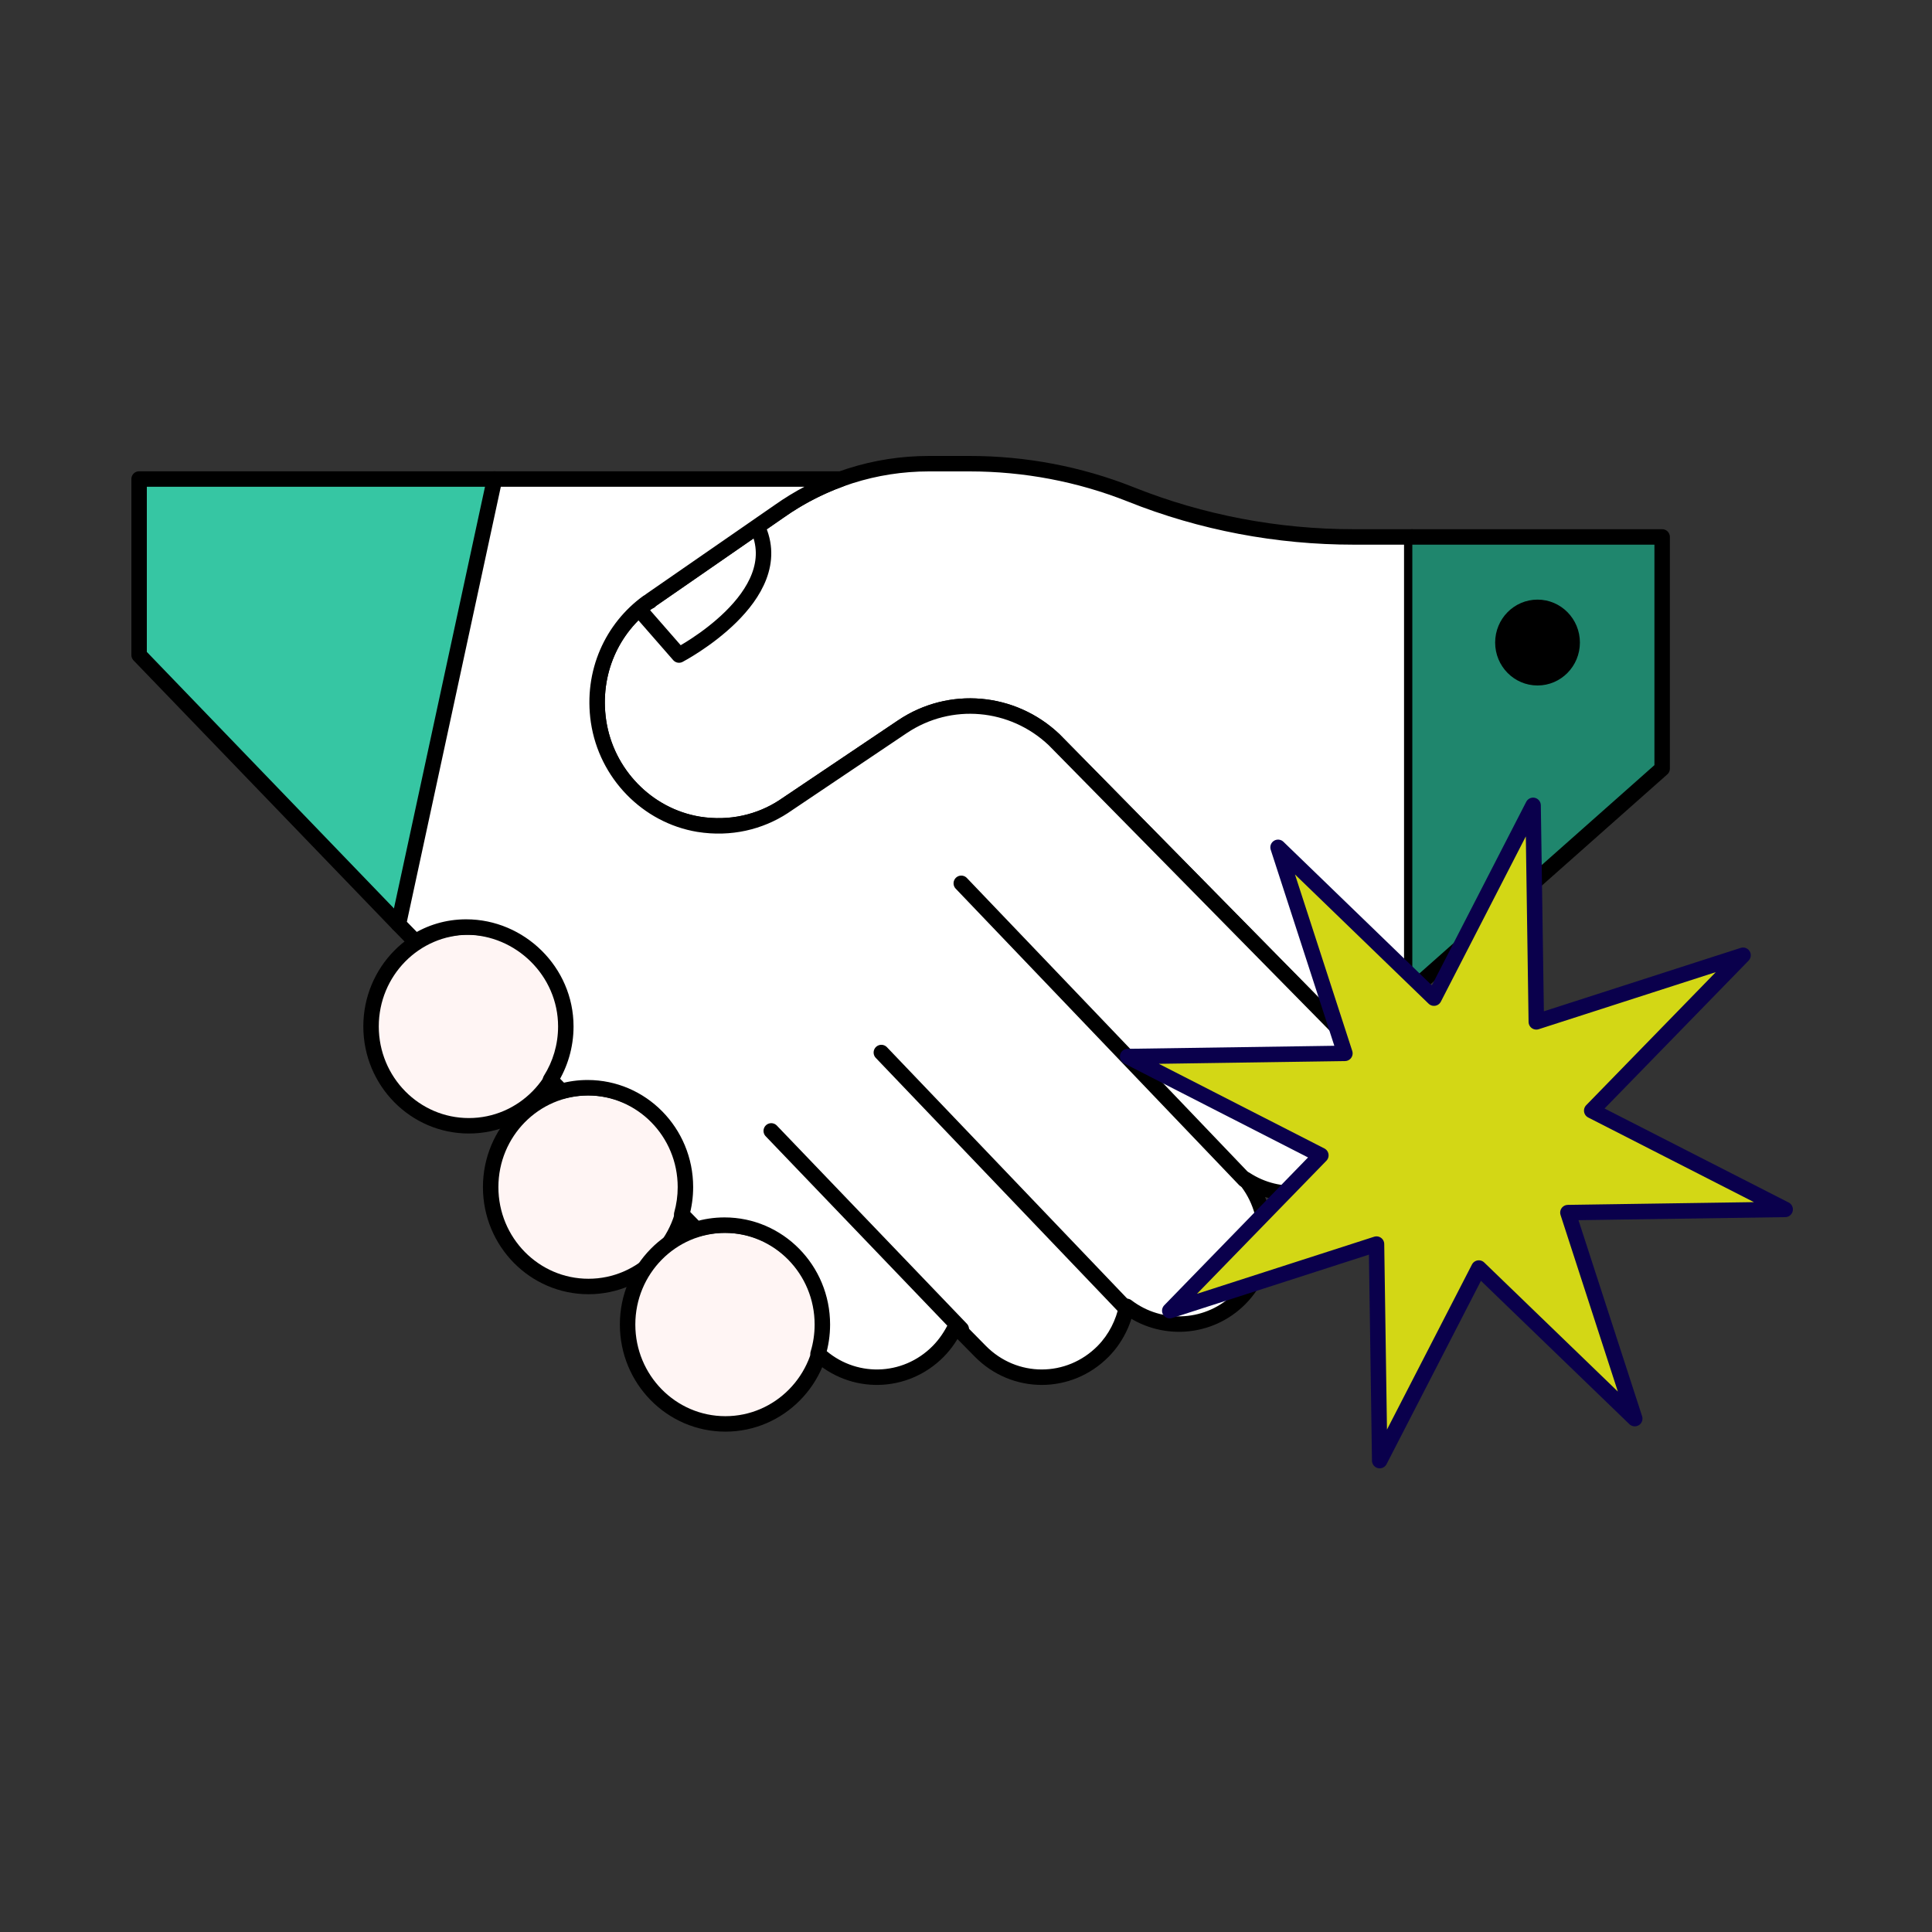 <svg width="250" height="250" viewBox="0 0 250 250" fill="none" xmlns="http://www.w3.org/2000/svg">
<rect x="0" y="0" width="250" height="250" fill="#333333" stroke="none"/>
<path d="M146.303 63.968C139.649 61.323 132.561 60 125.474 60H120.194C113.251 60 106.525 62.131 100.811 66.172L84.249 77.635C84.177 77.708 84.104 77.708 84.104 77.782L83.815 77.929C79.258 81.235 76.51 86.967 77.45 93.359C78.463 100.119 83.743 105.557 90.397 106.659C94.519 107.32 98.352 106.365 101.39 104.381L101.607 104.234C101.679 104.161 101.751 104.161 101.824 104.087L116.795 94.021C122.942 89.906 131.043 90.641 136.395 95.711L136.539 95.858L175.016 134.948L182.682 128.041V69.479H175.16C165.324 69.479 155.488 67.642 146.303 63.968Z" fill="white" stroke="black" stroke-width="2" stroke-miterlimit="10" stroke-linecap="round" stroke-linejoin="round"/>
<path d="M82.73 78.884L87.865 84.762C87.865 84.762 102.33 77.194 97.99 68.156" stroke="black" stroke-width="2" stroke-miterlimit="10" stroke-linecap="round" stroke-linejoin="round"/>
<path d="M182.754 69.479H215.083V99.458L182.754 128.115" fill="#1F866D" stroke="black" stroke-width="2" stroke-miterlimit="10" stroke-linecap="round" stroke-linejoin="round"/>
<path d="M60.671 145.676C67.661 145.676 73.328 139.919 73.328 132.817C73.328 125.716 67.661 119.959 60.671 119.959C53.681 119.959 48.014 125.716 48.014 132.817C48.014 139.919 53.681 145.676 60.671 145.676Z" fill="#FFF5F4" stroke="black" stroke-width="2" stroke-miterlimit="10" stroke-linecap="round" stroke-linejoin="round"/>
<path d="M76.149 166.471C83.139 166.471 88.805 160.714 88.805 153.612C88.805 146.51 83.139 140.753 76.149 140.753C69.159 140.753 63.492 146.51 63.492 153.612C63.492 160.714 69.159 166.471 76.149 166.471Z" fill="#FFF5F4" stroke="black" stroke-width="2" stroke-miterlimit="10" stroke-linecap="round" stroke-linejoin="round"/>
<path d="M93.868 184.253C100.858 184.253 106.525 178.495 106.525 171.394C106.525 164.292 100.858 158.535 93.868 158.535C86.878 158.535 81.211 164.292 81.211 171.394C81.211 178.495 86.878 184.253 93.868 184.253Z" fill="#FFF5F4" stroke="black" stroke-width="2" stroke-miterlimit="10" stroke-linecap="round" stroke-linejoin="round"/>
<path d="M198.955 87.701C201.431 87.701 203.439 85.662 203.439 83.146C203.439 80.63 201.431 78.59 198.955 78.59C196.478 78.59 194.471 80.63 194.471 83.146C194.471 85.662 196.478 87.701 198.955 87.701Z" fill="black" stroke="black" stroke-width="2" stroke-miterlimit="10" stroke-linecap="round" stroke-linejoin="round"/>
<path d="M51.558 119.591L18 84.762V61.984H63.998" fill="#36C6A3"/>
<path d="M51.558 119.591L18 84.762V61.984H63.998" stroke="black" stroke-width="2" stroke-miterlimit="10" stroke-linecap="round" stroke-linejoin="round"/>
<path fill-rule="evenodd" clip-rule="evenodd" d="M108.824 61.984C106.004 63.002 103.31 64.404 100.811 66.172L84.249 77.635C84.221 77.663 84.194 77.68 84.17 77.695C84.132 77.719 84.104 77.736 84.104 77.782L83.815 77.929C79.258 81.235 76.51 86.967 77.45 93.359C78.463 100.119 83.743 105.557 90.397 106.659C94.519 107.32 98.352 106.365 101.39 104.381L101.607 104.234C101.643 104.197 101.679 104.179 101.715 104.161C101.751 104.142 101.788 104.124 101.824 104.087L116.795 94.021C122.942 89.906 131.043 90.641 136.395 95.711L136.539 95.858L175.016 134.948L175.019 134.945L175.088 135.022C179.5 139.431 179.5 146.705 175.233 151.114C171.4 155.008 165.469 155.449 161.13 152.583C164.818 157.065 164.601 163.825 160.479 168.014C156.501 172.055 150.209 172.422 145.797 169.042C145.363 171.173 144.35 173.231 142.759 174.847C138.347 179.329 131.26 179.329 126.848 174.847L123.666 171.614C123.087 172.79 122.364 173.892 121.424 174.847C117.124 179.215 110.283 179.327 105.854 175.181C106.217 173.983 106.413 172.711 106.413 171.392C106.413 164.29 100.746 158.533 93.756 158.533C92.489 158.533 91.265 158.722 90.111 159.074L88.213 157.131C88.526 156.012 88.694 154.831 88.694 153.61C88.694 146.508 83.027 140.751 76.037 140.751C74.871 140.751 73.741 140.912 72.669 141.212L71.228 139.736C72.487 137.738 73.216 135.363 73.216 132.816C73.216 125.714 67.311 119.959 60.321 119.959C57.895 119.959 55.656 120.652 53.768 121.854L51.559 119.591L63.998 61.984L108.824 61.984Z" fill="white"/>
<path d="M108.824 61.984L109.163 62.925C109.62 62.76 109.892 62.29 109.809 61.812C109.725 61.333 109.31 60.984 108.824 60.984V61.984ZM100.811 66.172L101.38 66.995L101.389 66.989L100.811 66.172ZM84.249 77.635L83.68 76.813C83.628 76.848 83.58 76.889 83.536 76.933L84.249 77.635ZM84.17 77.695L83.638 76.848L83.638 76.848L84.17 77.695ZM84.104 77.782L84.557 78.673C84.893 78.503 85.104 78.158 85.104 77.782H84.104ZM83.815 77.929L83.362 77.037C83.315 77.061 83.27 77.089 83.228 77.12L83.815 77.929ZM77.45 93.359L76.461 93.505L76.462 93.507L77.45 93.359ZM90.397 106.659L90.233 107.646L90.238 107.646L90.397 106.659ZM101.39 104.381L101.937 105.218C101.941 105.215 101.946 105.212 101.951 105.209L101.39 104.381ZM101.607 104.234L102.167 105.062C102.222 105.025 102.273 104.983 102.319 104.936L101.607 104.234ZM101.824 104.087L101.266 103.257C101.21 103.295 101.158 103.338 101.111 103.386L101.824 104.087ZM116.795 94.021L116.239 93.19L116.237 93.191L116.795 94.021ZM136.395 95.711L137.107 95.009C137.099 95.001 137.091 94.993 137.082 94.985L136.395 95.711ZM136.539 95.858L135.827 96.559L135.827 96.559L136.539 95.858ZM175.016 134.948L174.303 135.65C174.679 136.031 175.288 136.049 175.685 135.691L175.016 134.948ZM175.019 134.945L175.763 134.277C175.585 134.079 175.337 133.96 175.072 133.947C174.806 133.933 174.547 134.025 174.35 134.203L175.019 134.945ZM175.088 135.022L174.344 135.69C174.356 135.704 174.369 135.717 174.381 135.729L175.088 135.022ZM175.233 151.114L175.945 151.815L175.951 151.809L175.233 151.114ZM161.13 152.583L161.681 151.749C161.268 151.476 160.717 151.546 160.386 151.914C160.055 152.282 160.043 152.837 160.357 153.219L161.13 152.583ZM160.479 168.014L159.766 167.312L159.766 167.312L160.479 168.014ZM145.797 169.042L146.405 168.249C146.131 168.039 145.769 167.985 145.446 168.106C145.124 168.227 144.886 168.505 144.817 168.843L145.797 169.042ZM142.759 174.847L142.047 174.146L142.047 174.146L142.759 174.847ZM126.848 174.847L126.135 175.549L126.135 175.549L126.848 174.847ZM123.666 171.614L124.378 170.913C124.151 170.682 123.826 170.575 123.506 170.627C123.186 170.679 122.911 170.882 122.768 171.173L123.666 171.614ZM121.424 174.847L120.711 174.146L120.711 174.146L121.424 174.847ZM105.854 175.181L104.897 174.891C104.787 175.255 104.893 175.651 105.171 175.911L105.854 175.181ZM90.111 159.074L89.396 159.773C89.657 160.04 90.045 160.14 90.403 160.031L90.111 159.074ZM88.213 157.131L87.25 156.861C87.154 157.205 87.248 157.574 87.498 157.829L88.213 157.131ZM72.669 141.212L71.954 141.91C72.209 142.172 72.587 142.273 72.939 142.175L72.669 141.212ZM71.228 139.736L70.382 139.203C70.136 139.595 70.19 140.104 70.513 140.435L71.228 139.736ZM53.768 121.854L53.053 122.553C53.383 122.892 53.906 122.952 54.305 122.698L53.768 121.854ZM51.559 119.591L50.581 119.38C50.51 119.708 50.609 120.05 50.843 120.29L51.559 119.591ZM63.998 61.984V60.984C63.527 60.984 63.12 61.312 63.021 61.773L63.998 61.984ZM108.484 61.043C105.579 62.092 102.806 63.536 100.234 65.356L101.389 66.989C103.815 65.272 106.428 63.912 109.163 62.925L108.484 61.043ZM100.242 65.35L83.68 76.813L84.818 78.457L101.38 66.995L100.242 65.35ZM83.536 76.933C83.599 76.87 83.661 76.834 83.638 76.848L84.702 78.542C84.726 78.527 84.844 78.456 84.962 78.336L83.536 76.933ZM83.638 76.848C83.635 76.85 83.599 76.873 83.561 76.9C83.521 76.929 83.451 76.982 83.379 77.062C83.2 77.262 83.104 77.516 83.104 77.782H85.104C85.104 77.874 85.09 77.987 85.044 78.108C84.998 78.23 84.932 78.326 84.867 78.398C84.807 78.466 84.751 78.507 84.726 78.525C84.705 78.541 84.686 78.552 84.702 78.542L83.638 76.848ZM83.651 76.89L83.362 77.037L84.268 78.82L84.557 78.673L83.651 76.89ZM83.228 77.12C78.38 80.637 75.465 86.731 76.461 93.505L78.44 93.214C77.556 87.202 80.137 81.834 84.402 78.738L83.228 77.12ZM76.462 93.507C77.537 100.686 83.141 106.471 90.233 107.646L90.56 105.672C84.344 104.643 79.389 99.552 78.439 93.211L76.462 93.507ZM90.238 107.646C94.613 108.348 98.697 107.334 101.937 105.218L100.843 103.544C98.008 105.396 94.425 106.292 90.555 105.672L90.238 107.646ZM101.951 105.209L102.167 105.062L101.046 103.406L100.829 103.553L101.951 105.209ZM102.319 104.936C102.276 104.979 102.233 105.012 102.197 105.035C102.168 105.053 102.145 105.064 102.168 105.052L101.262 103.269C101.225 103.288 101.056 103.368 100.894 103.533L102.319 104.936ZM102.168 105.052C102.205 105.033 102.375 104.953 102.536 104.789L101.111 103.386C101.154 103.342 101.198 103.309 101.233 103.287C101.262 103.269 101.286 103.257 101.262 103.269L102.168 105.052ZM102.382 104.917L117.353 94.85L116.237 93.191L101.266 103.257L102.382 104.917ZM117.351 94.852C123.106 91 130.69 91.684 135.707 96.437L137.082 94.985C131.395 89.597 122.779 88.812 116.239 93.19L117.351 94.852ZM135.682 96.412L135.827 96.559L137.252 95.156L137.107 95.009L135.682 96.412ZM135.827 96.559L174.303 135.65L175.728 134.247L137.252 95.156L135.827 96.559ZM175.685 135.691L175.689 135.688L174.35 134.203L174.346 134.206L175.685 135.691ZM174.276 135.614L174.344 135.69L175.832 134.353L175.763 134.277L174.276 135.614ZM174.381 135.729C178.404 139.749 178.404 146.399 174.514 150.418L175.951 151.809C180.595 147.011 180.596 139.112 175.795 134.314L174.381 135.729ZM174.52 150.412C171.034 153.954 165.635 154.36 161.681 151.749L160.578 153.418C165.303 156.537 171.765 156.062 175.945 151.815L174.52 150.412ZM160.357 153.219C163.727 157.313 163.523 163.496 159.766 167.312L161.191 168.715C165.68 164.155 165.909 156.818 161.902 151.948L160.357 153.219ZM159.766 167.312C156.146 170.99 150.421 171.325 146.405 168.249L145.189 169.836C149.996 173.52 156.855 173.12 161.191 168.715L159.766 167.312ZM144.817 168.843C144.418 170.803 143.489 172.68 142.047 174.146L143.472 175.549C145.212 173.781 146.308 171.544 146.777 169.242L144.817 168.843ZM142.047 174.146C138.027 178.23 131.581 178.23 127.561 174.146L126.135 175.549C130.939 180.429 138.668 180.429 143.472 175.549L142.047 174.146ZM127.561 174.146L124.378 170.913L122.953 172.316L126.135 175.549L127.561 174.146ZM122.768 171.173C122.226 172.275 121.56 173.283 120.711 174.146L122.136 175.549C123.167 174.501 123.948 173.305 124.563 172.056L122.768 171.173ZM120.711 174.146C116.793 178.126 110.571 178.227 106.538 174.451L105.171 175.911C109.995 180.427 117.455 180.304 122.136 175.549L120.711 174.146ZM106.811 175.471C107.203 174.18 107.413 172.81 107.413 171.392H105.413C105.413 172.611 105.232 173.786 104.897 174.891L106.811 175.471ZM107.413 171.392C107.413 163.753 101.313 157.533 93.756 157.533V159.533C100.179 159.533 105.413 164.828 105.413 171.392H107.413ZM93.756 157.533C92.389 157.533 91.067 157.737 89.819 158.118L90.403 160.031C91.464 159.707 92.589 159.533 93.756 159.533V157.533ZM90.827 158.376L88.929 156.432L87.498 157.829L89.396 159.773L90.827 158.376ZM89.176 157.4C89.513 156.194 89.694 154.923 89.694 153.61H87.694C87.694 154.739 87.539 155.83 87.25 156.861L89.176 157.4ZM89.694 153.61C89.694 145.971 83.594 139.751 76.037 139.751V141.751C82.46 141.751 87.694 147.046 87.694 153.61H89.694ZM76.037 139.751C74.779 139.751 73.559 139.924 72.4 140.248L72.939 142.175C73.924 141.899 74.963 141.751 76.037 141.751V139.751ZM73.385 140.513L71.944 139.037L70.513 140.435L71.954 141.91L73.385 140.513ZM72.075 140.269C73.431 138.115 74.216 135.557 74.216 132.816H72.216C72.216 135.17 71.543 137.361 70.382 139.203L72.075 140.269ZM74.216 132.816C74.216 125.152 67.854 118.959 60.321 118.959V120.959C66.768 120.959 72.216 126.276 72.216 132.816H74.216ZM60.321 118.959C57.7 118.959 55.276 119.708 53.231 121.011L54.305 122.698C56.036 121.596 58.089 120.959 60.321 120.959V118.959ZM54.484 121.156L52.274 118.893L50.843 120.29L53.053 122.553L54.484 121.156ZM52.536 119.802L64.976 62.195L63.021 61.773L50.581 119.38L52.536 119.802ZM63.998 62.984L108.824 62.984V60.984L63.998 60.984V62.984Z" fill="black"/>
<path d="M161.057 152.657L124.389 114.301" stroke="black" stroke-width="2" stroke-miterlimit="10" stroke-linecap="round" stroke-linejoin="round"/>
<path d="M145.58 169.189L114.046 136.197" stroke="black" stroke-width="2" stroke-miterlimit="10" stroke-linecap="round" stroke-linejoin="round"/>
<path d="M124.389 171.982L99.799 146.338" stroke="black" stroke-width="2" stroke-miterlimit="10" stroke-linecap="round" stroke-linejoin="round"/>
<path d="M202.886 156.91L231 156.496L205.967 143.713L225.549 123.609L198.797 132.229L198.382 104.213L185.555 129.159L165.38 109.645L174.03 136.303L145.916 136.716L170.92 149.5L151.367 169.604L178.119 160.984L178.533 189L191.361 164.083L211.536 183.568L202.886 156.91Z" fill="#D3D715" stroke="#0A004C" stroke-width="2" stroke-miterlimit="10" stroke-linecap="round" stroke-linejoin="round"/>
</svg>
